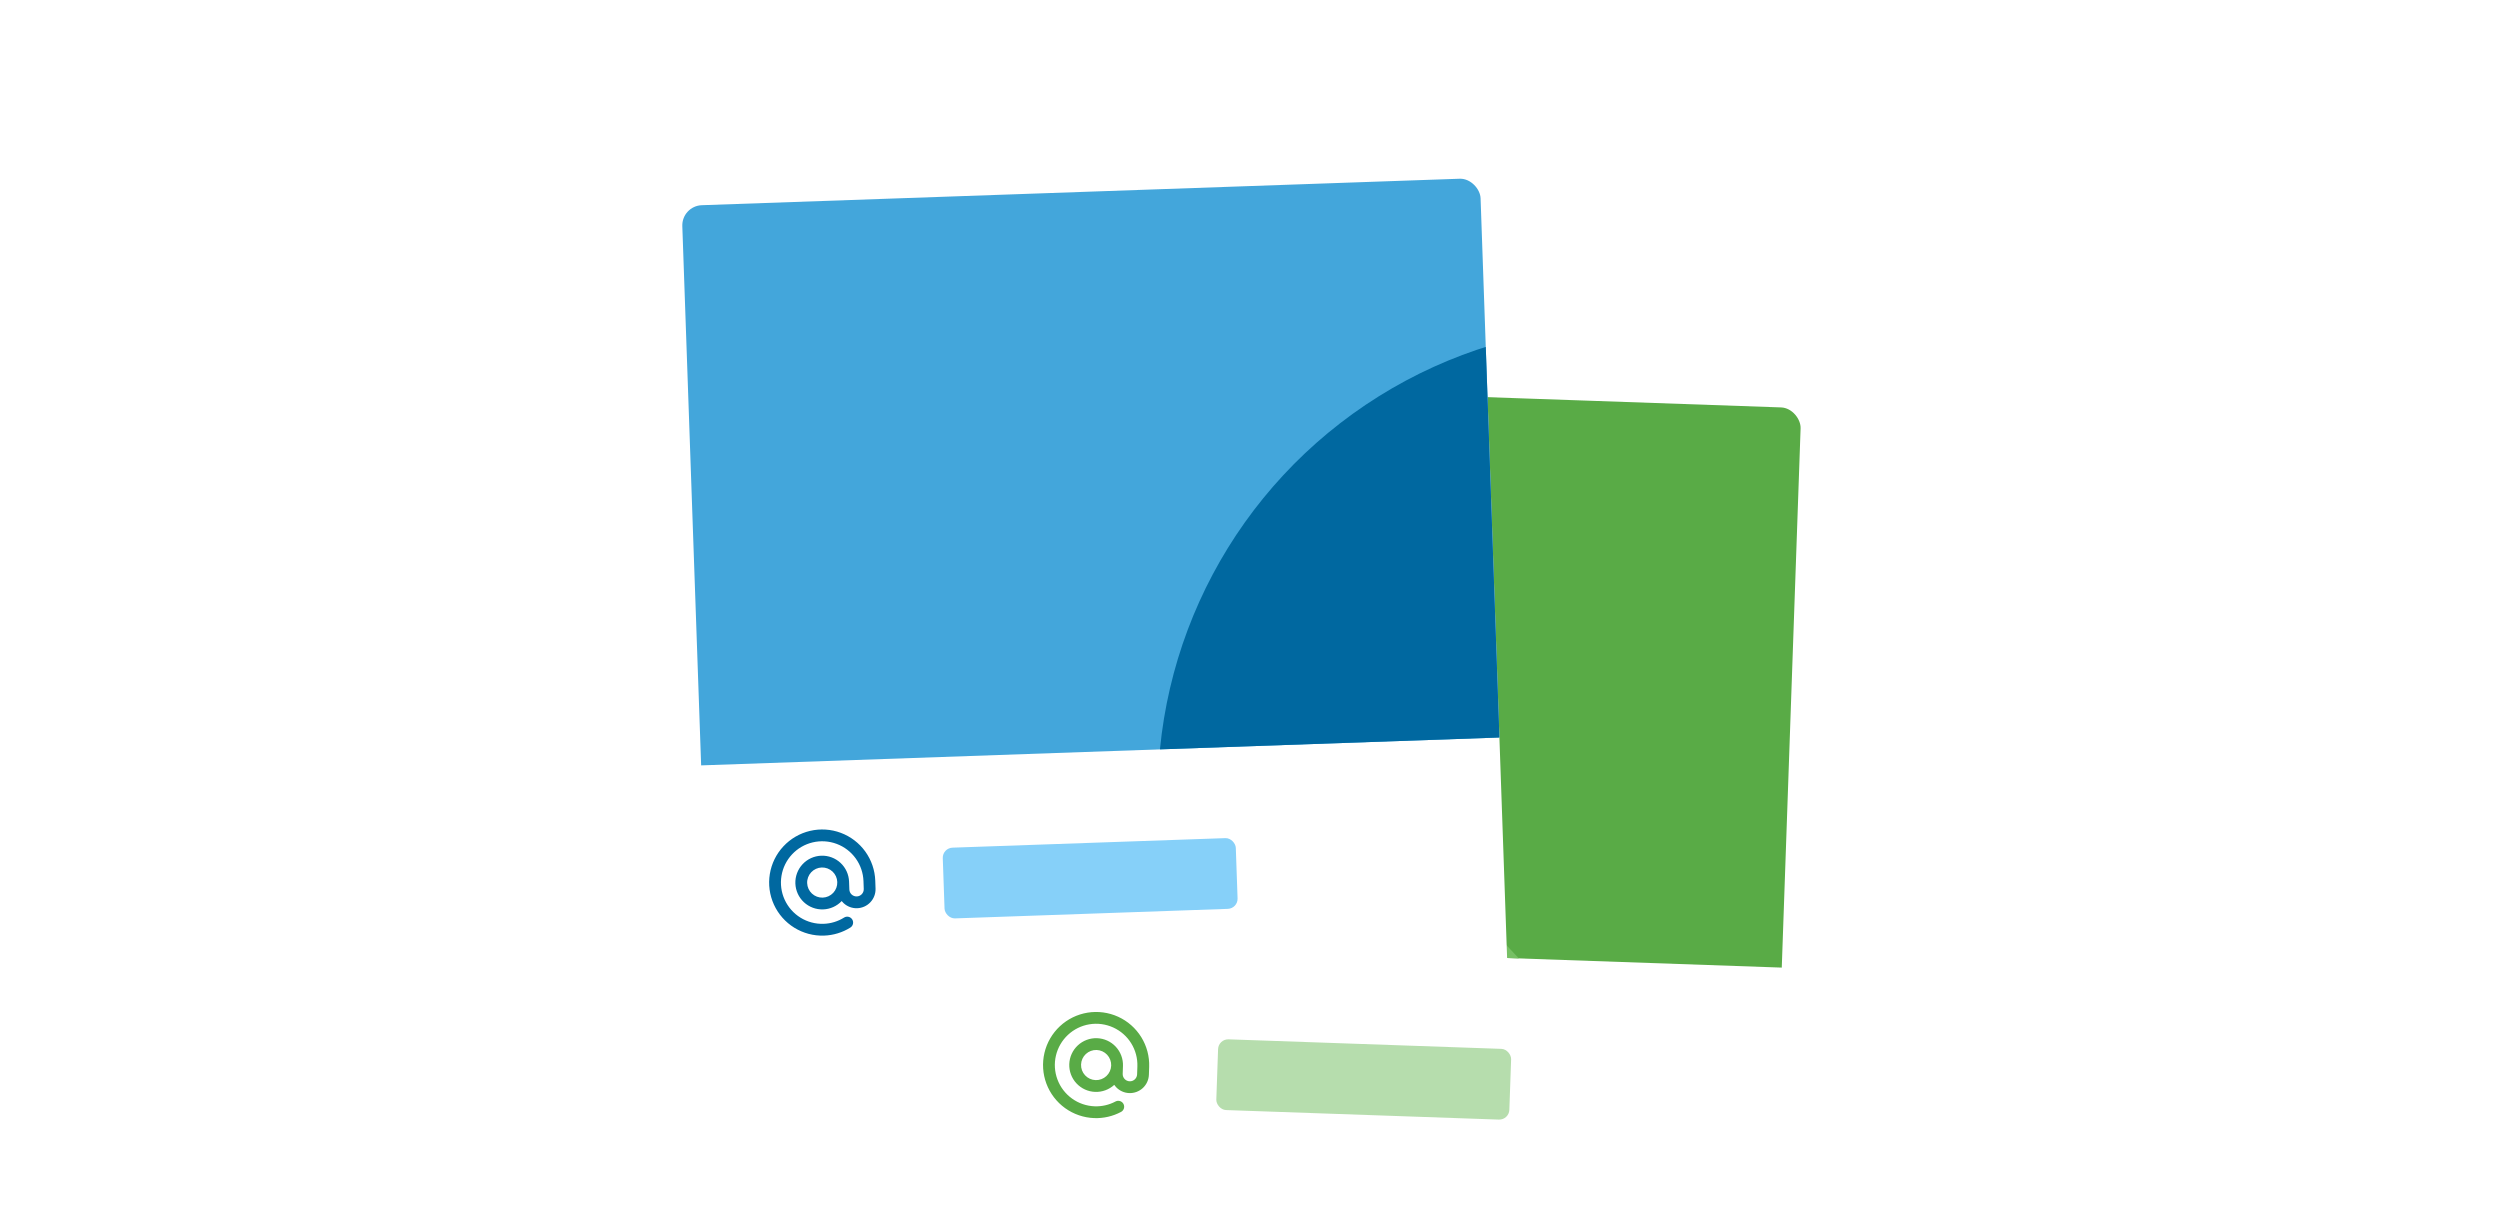 <svg width="260" height="126" viewBox="0 0 260 126" fill="none" xmlns="http://www.w3.org/2000/svg"> <g clip-path="url(#taggedpostclip0)"> <g filter="url(#taggedpostfilter0_ddd)"> <g clip-path="url(#taggedpostclip1)"> <rect x="104.316" y="29.03" width="83.07" height="84.121" rx="2.103" transform="rotate(2 104.316 29.03)" fill="white"/> <g clip-path="url(#taggedpostclip2)"> <path d="M104.063 23.096L188.133 26.032L185.418 103.796L101.348 100.86L104.063 23.096Z" fill="#59AB46"/> <path d="M119.756 48.194L183.987 117.073L62.352 112.826L119.756 48.194Z" fill="#76C064"/> </g> <path fill-rule="evenodd" clip-rule="evenodd" d="M113.109 94.8C114.187 94.625 115.292 94.773 116.286 95.225C117.279 95.678 118.116 96.415 118.691 97.344C119.265 98.272 119.552 99.35 119.513 100.441L119.485 101.259C119.467 101.783 119.241 102.278 118.858 102.635C118.474 102.993 117.964 103.183 117.441 103.165C116.917 103.147 116.422 102.921 116.064 102.538C115.997 102.466 115.937 102.391 115.882 102.311C115.342 102.804 114.63 103.067 113.899 103.041C113.158 103.016 112.458 102.697 111.953 102.155C111.447 101.613 111.178 100.892 111.204 100.151C111.23 99.411 111.549 98.711 112.091 98.205C112.633 97.7 113.353 97.43 114.094 97.456C114.834 97.482 115.535 97.801 116.04 98.343C116.545 98.885 116.815 99.606 116.789 100.346L116.76 101.164C116.753 101.362 116.826 101.556 116.961 101.701C117.097 101.847 117.285 101.932 117.483 101.939C117.682 101.946 117.875 101.874 118.021 101.738C118.166 101.603 118.252 101.415 118.259 101.216L118.287 100.399C118.317 99.55 118.094 98.712 117.647 97.989C117.201 97.267 116.55 96.694 115.777 96.342C115.004 95.99 114.144 95.874 113.306 96.011C112.468 96.147 111.689 96.529 111.068 97.109C110.447 97.688 110.012 98.438 109.817 99.265C109.622 100.091 109.677 100.957 109.975 101.752C110.272 102.548 110.799 103.237 111.488 103.733C112.177 104.23 112.998 104.51 113.846 104.54L113.847 104.54C114.6 104.567 115.347 104.395 116.011 104.04C116.31 103.881 116.682 103.994 116.841 104.293C117.001 104.591 116.888 104.963 116.589 105.123C115.733 105.579 114.772 105.801 113.803 105.766L113.825 105.153L113.804 105.766C113.803 105.766 113.803 105.766 113.803 105.766C112.712 105.728 111.657 105.367 110.771 104.729C109.885 104.091 109.208 103.205 108.825 102.182C108.443 101.159 108.373 100.046 108.623 98.984C108.873 97.921 109.433 96.956 110.231 96.211C111.03 95.467 112.031 94.976 113.109 94.8ZM115.563 100.304C115.577 99.888 115.426 99.484 115.143 99.18C114.859 98.876 114.466 98.697 114.051 98.682C113.636 98.668 113.231 98.819 112.927 99.102C112.623 99.386 112.444 99.779 112.43 100.194C112.415 100.61 112.566 101.014 112.85 101.318C113.133 101.622 113.526 101.801 113.942 101.815C114.357 101.83 114.761 101.679 115.065 101.395C115.369 101.112 115.548 100.719 115.563 100.304Z" fill="#59AB46"/> <rect x="126.717" y="97.538" width="30.494" height="7.361" rx="1.052" transform="rotate(2 126.717 97.538)" fill="#B6DDAD"/> </g> </g> <g filter="url(#taggedpostfilter1_ddd)"> <g clip-path="url(#taggedpostclip3)"> <rect x="70.887" y="10.898" width="83.07" height="84.121" rx="2.103" transform="rotate(-2 70.887 10.898)" fill="white"/> <g clip-path="url(#taggedpostclip4)"> <path d="M70.222 4.996L154.292 2.06L157.007 79.825L72.937 82.761L70.222 4.996Z" fill="#43A6DB"/> <circle cx="169.299" cy="72.169" r="48.895" transform="rotate(-2 169.299 72.169)" fill="#0068A0"/> </g> <path fill-rule="evenodd" clip-rule="evenodd" d="M84.245 75.896C85.308 75.646 86.421 75.716 87.444 76.099C88.466 76.481 89.353 77.158 89.991 78.044C90.629 78.93 90.99 79.986 91.028 81.077L91.056 81.894C91.075 82.418 90.884 82.928 90.526 83.311C90.169 83.695 89.674 83.92 89.15 83.939C88.626 83.957 88.116 83.766 87.733 83.409C87.662 83.342 87.596 83.271 87.535 83.195C87.031 83.725 86.34 84.037 85.608 84.062C84.867 84.088 84.147 83.819 83.605 83.313C83.063 82.808 82.744 82.108 82.718 81.367C82.692 80.627 82.962 79.906 83.467 79.364C83.972 78.822 84.672 78.503 85.413 78.477C86.154 78.451 86.874 78.721 87.416 79.226C87.958 79.731 88.277 80.432 88.303 81.172L88.332 81.99C88.339 82.188 88.424 82.376 88.57 82.512C88.715 82.647 88.908 82.72 89.107 82.713C89.306 82.706 89.494 82.62 89.629 82.475C89.765 82.329 89.837 82.136 89.83 81.937L89.802 81.12C89.772 80.271 89.491 79.45 88.995 78.761C88.499 78.072 87.81 77.545 87.014 77.248C86.219 76.951 85.353 76.896 84.526 77.09C83.7 77.285 82.95 77.72 82.37 78.341C81.791 78.963 81.409 79.741 81.273 80.58C81.136 81.418 81.251 82.278 81.603 83.05C81.956 83.823 82.529 84.474 83.251 84.921C83.973 85.368 84.812 85.591 85.66 85.561L85.661 85.561C86.414 85.535 87.147 85.311 87.785 84.911C88.072 84.731 88.451 84.818 88.631 85.105C88.811 85.392 88.724 85.771 88.437 85.951C87.615 86.466 86.671 86.754 85.703 86.787L85.682 86.174L85.703 86.787C85.703 86.787 85.703 86.787 85.703 86.787C84.612 86.825 83.534 86.538 82.606 85.964C81.677 85.389 80.94 84.553 80.487 83.559C80.034 82.566 79.886 81.46 80.062 80.382C80.237 79.305 80.728 78.303 81.473 77.505C82.218 76.706 83.183 76.147 84.245 75.896ZM87.077 81.215C87.063 80.8 86.884 80.407 86.58 80.123C86.275 79.84 85.871 79.689 85.456 79.703C85.04 79.718 84.648 79.897 84.364 80.201C84.081 80.505 83.929 80.909 83.944 81.325C83.959 81.74 84.137 82.133 84.442 82.416C84.746 82.7 85.15 82.851 85.565 82.836C85.981 82.822 86.373 82.643 86.657 82.339C86.941 82.035 87.092 81.63 87.077 81.215Z" fill="#0068A0"/> <rect x="98.012" y="77.677" width="30.494" height="7.361" rx="1.052" transform="rotate(-2 98.012 77.677)" fill="#86D0F9"/> </g> </g> </g> <defs> <filter id="taggedpostfilter0_ddd" x="87.711" y="21.67" width="113.294" height="114.308" filterUnits="userSpaceOnUse" color-interpolation-filters="sRGB"> <feFlood flood-opacity="0" result="BackgroundImageFix"/> <feColorMatrix in="SourceAlpha" type="matrix" values="0 0 0 0 0 0 0 0 0 0 0 0 0 0 0 0 0 0 127 0" result="hardAlpha"/> <feOffset dy="6.309"/> <feGaussianBlur stdDeviation="6.835"/> <feColorMatrix type="matrix" values="0 0 0 0 0 0 0 0 0 0 0 0 0 0 0 0 0 0 0.03 0"/> <feBlend mode="normal" in2="BackgroundImageFix" result="effect1_dropShadow"/> <feColorMatrix in="SourceAlpha" type="matrix" values="0 0 0 0 0 0 0 0 0 0 0 0 0 0 0 0 0 0 127 0" result="hardAlpha"/> <feOffset dy="1.052"/> <feGaussianBlur stdDeviation="1.052"/> <feColorMatrix type="matrix" values="0 0 0 0 0 0 0 0 0 0 0 0 0 0 0 0 0 0 0.11 0"/> <feBlend mode="normal" in2="effect1_dropShadow" result="effect2_dropShadow"/> <feColorMatrix in="SourceAlpha" type="matrix" values="0 0 0 0 0 0 0 0 0 0 0 0 0 0 0 0 0 0 127 0" result="hardAlpha"/> <feOffset dy="3.155"/> <feGaussianBlur stdDeviation="3.155"/> <feColorMatrix type="matrix" values="0 0 0 0 0 0 0 0 0 0 0 0 0 0 0 0 0 0 0.04 0"/> <feBlend mode="normal" in2="effect2_dropShadow" result="effect3_dropShadow"/> <feBlend mode="normal" in="SourceGraphic" in2="effect3_dropShadow" result="shape"/> </filter> <filter id="taggedpostfilter1_ddd" x="57.217" y="0.638" width="113.294" height="114.308" filterUnits="userSpaceOnUse" color-interpolation-filters="sRGB"> <feFlood flood-opacity="0" result="BackgroundImageFix"/> <feColorMatrix in="SourceAlpha" type="matrix" values="0 0 0 0 0 0 0 0 0 0 0 0 0 0 0 0 0 0 127 0" result="hardAlpha"/> <feOffset dy="6.309"/> <feGaussianBlur stdDeviation="6.835"/> <feColorMatrix type="matrix" values="0 0 0 0 0 0 0 0 0 0 0 0 0 0 0 0 0 0 0.03 0"/> <feBlend mode="normal" in2="BackgroundImageFix" result="effect1_dropShadow"/> <feColorMatrix in="SourceAlpha" type="matrix" values="0 0 0 0 0 0 0 0 0 0 0 0 0 0 0 0 0 0 127 0" result="hardAlpha"/> <feOffset dy="1.052"/> <feGaussianBlur stdDeviation="1.052"/> <feColorMatrix type="matrix" values="0 0 0 0 0 0 0 0 0 0 0 0 0 0 0 0 0 0 0.11 0"/> <feBlend mode="normal" in2="effect1_dropShadow" result="effect2_dropShadow"/> <feColorMatrix in="SourceAlpha" type="matrix" values="0 0 0 0 0 0 0 0 0 0 0 0 0 0 0 0 0 0 127 0" result="hardAlpha"/> <feOffset dy="3.155"/> <feGaussianBlur stdDeviation="3.155"/> <feColorMatrix type="matrix" values="0 0 0 0 0 0 0 0 0 0 0 0 0 0 0 0 0 0 0.04 0"/> <feBlend mode="normal" in2="effect2_dropShadow" result="effect3_dropShadow"/> <feBlend mode="normal" in="SourceGraphic" in2="effect3_dropShadow" result="shape"/> </filter> <clipPath id="taggedpostclip0"> <rect width="259.056" height="126" fill="white" transform="translate(0.111)"/> </clipPath> <clipPath id="taggedpostclip1"> <rect x="104.316" y="29.03" width="83.07" height="84.121" rx="2.103" transform="rotate(2 104.316 29.03)" fill="white"/> </clipPath> <clipPath id="taggedpostclip2"> <path d="M104.187 19.593C104.221 18.626 105.032 17.869 106 17.903L186.567 20.716C187.534 20.75 188.291 21.562 188.257 22.529L185.896 90.135L101.826 87.2L104.187 19.593Z" fill="white"/> </clipPath> <clipPath id="taggedpostclip3"> <rect x="70.887" y="10.898" width="83.07" height="84.121" rx="2.103" transform="rotate(-2 70.887 10.898)" fill="white"/> </clipPath> <clipPath id="taggedpostclip4"> <path d="M70.098 1.494C70.064 0.526 70.821 -0.285 71.789 -0.319L152.356 -3.132C153.323 -3.166 154.134 -2.409 154.168 -1.442L156.529 66.164L72.459 69.1L70.098 1.494Z" fill="white"/> </clipPath> </defs> </svg>
